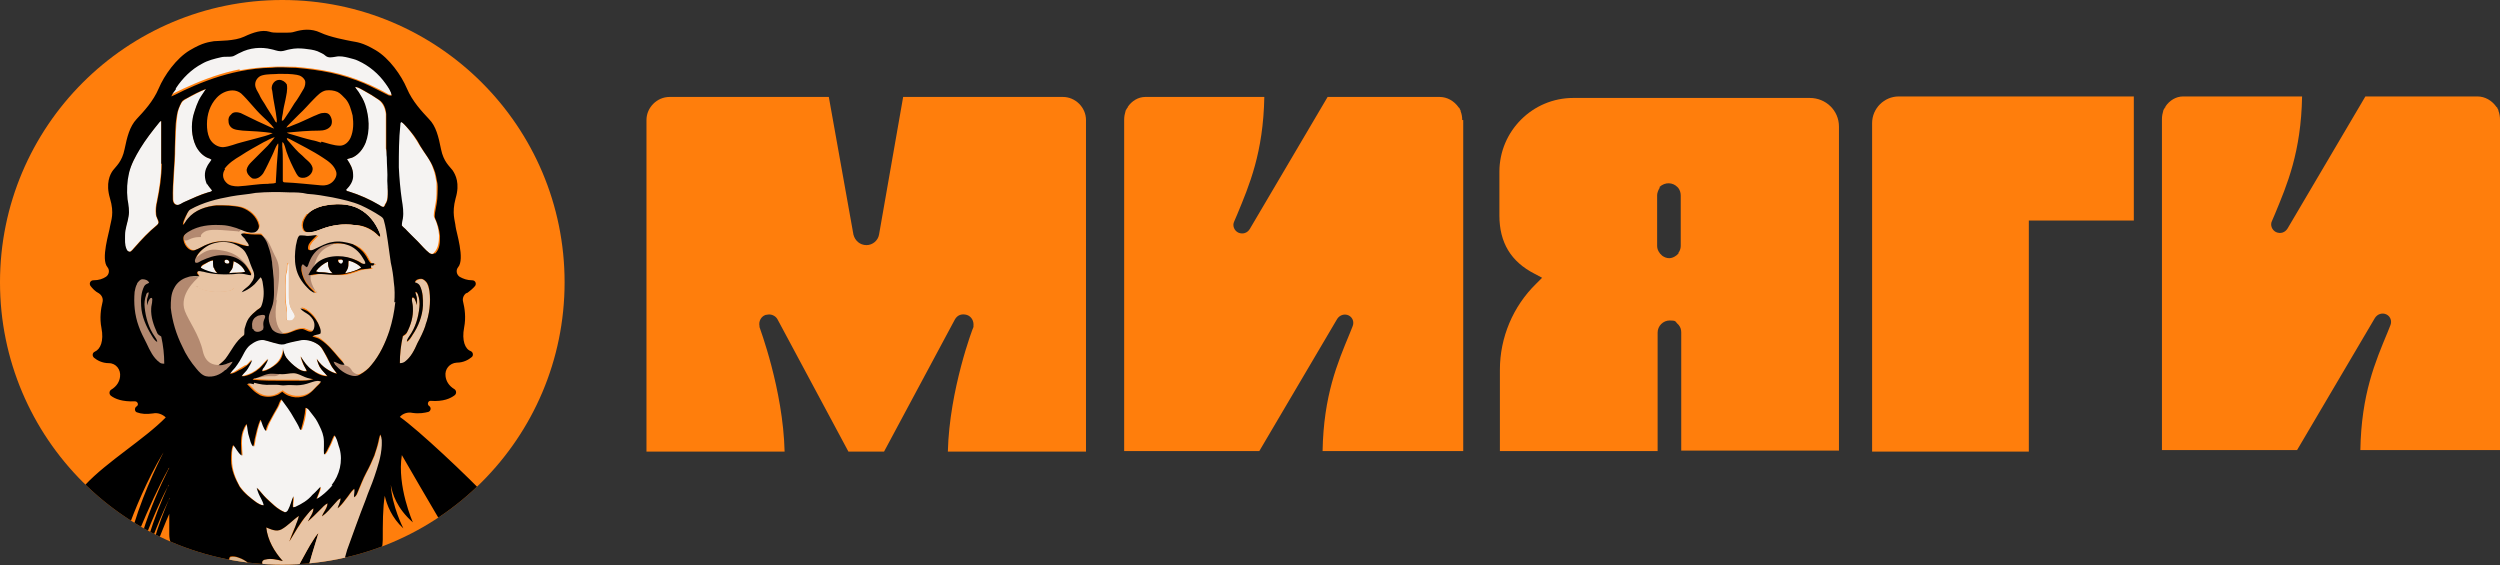 <?xml version="1.0" encoding="UTF-8"?> <svg xmlns="http://www.w3.org/2000/svg" xmlns:xlink="http://www.w3.org/1999/xlink" id="_Слой_1" data-name="Слой 1" version="1.1" viewBox="0 0 497.7 112.5"><rect x="0" y="0" width="497.7" height="112.5" fill="#333333" stroke="none"/><defs><style> .cls-1 { fill: #dbb790; } .cls-1, .cls-2, .cls-3, .cls-4, .cls-5, .cls-6, .cls-7, .cls-8, .cls-9 { stroke-width: 0px; } .cls-2 { fill: #000; } .cls-3 { fill: #f5f3f2; } .cls-4 { fill: none; } .cls-5 { fill-rule: evenodd; } .cls-5, .cls-6 { fill: #b38970; } .cls-7 { fill: #e8c4a4; } .cls-10 { clip-path: url(#clippath); } .cls-8 { fill: #ff7e0c; } .cls-9 { fill: #0b0205; } </style><clipPath id="clippath"><circle class="cls-4" cx="56.2" cy="56.2" r="56.2"></circle></clipPath></defs><path class="cls-8" d="M211.5,19.3h-31.7l-4.8,27.4c-.2,1.2-1.3,2.1-2.5,2.1-1.3,0-2.3-.9-2.6-2.1l-4.9-27.4h-31.7c-2.5,0-4.6,2.1-4.6,4.6v66h27.5c-.3-12.4-5-24.7-5-24.8v-.2c-.2-.9.3-1.9,1.2-2.2.2,0,.4-.1.7-.1.7,0,1.4.4,1.7,1l14.1,26.3h7.1s14.1-26.3,14.1-26.3c.5-.9,1.4-1.2,2.4-.9.9.3,1.4,1.2,1.3,2.2v.2c-.1.1-4.8,12.5-5.1,24.8h27.5V23.9c0-2.5-2.1-4.6-4.6-4.6Z"></path><path class="cls-8" d="M291.1,23.9c0-.6-.1-1.2-.3-1.7h0c0-.2-.1-.4-.2-.5,0-.2-.1-.2-.2-.3-.9-1.3-2.3-2.1-3.8-2.1h-22.3l-15.5,26.3c-.5.8-1.4,1.1-2.3.7-.8-.4-1.2-1.4-.8-2.2l.6-1.4c2.4-5.8,5.2-12.3,5.4-23.4h-23.7c-1.4,0-2.7.8-3.5,2,0,.1,0,.2-.1.2-.1.2-.2.3-.3.5h0c-.2.7-.3,1.2-.3,1.8v66h26.9l15.5-26.3c.5-.8,1.5-1.1,2.3-.7.8.4,1.1,1.3.8,2.1l-.6,1.5c-2.4,5.8-5.2,12.3-5.4,23.4h28V23.9Z"></path><path class="cls-8" d="M366.1,89.7V25.2c0-3.2-2.6-5.7-5.8-5.7h-47.1c-8.1,0-14.7,6.6-14.7,14.7v8.7c0,5.4,2.3,9.2,7,11.6l1.5.8-1.2,1.2c-4.6,4.5-7.2,10.7-7.2,17.1v16.2h31.4v-23.6c0-1.3,1.1-2.4,2.4-2.4s1.1.2,1.5.6l.3.3c.4.5.5,1,.5,1.5v23.5h31.4ZM334.2,50.4l-.4.4c-.5.4-1,.6-1.5.6s-1-.2-1.4-.5l-.4-.4c-.4-.5-.6-1-.6-1.5v-10.1c0-.5.2-1,.5-1.5v-.2c1.1-1,2.6-.9,3.5,0l.2.2c.3.4.5.9.5,1.5v10.1c0,.5-.2,1-.5,1.4Z"></path><path class="cls-8" d="M424.8,19.2h-46.8c-2.9,0-5.3,2.4-5.3,5.3v65.4h31.2v-46h20.9v-24.7Z"></path><path class="cls-8" d="M497.7,23.8c0-.6-.1-1.2-.3-1.7h0c0-.2-.1-.4-.2-.5,0-.2-.1-.2-.2-.3-.9-1.3-2.3-2.1-3.8-2.1h-22.3l-15.5,26.3c-.5.8-1.4,1.1-2.3.7-.8-.4-1.2-1.4-.8-2.2l.6-1.4c2.4-5.8,5.2-12.3,5.4-23.4h-23.7c-1.4,0-2.7.8-3.5,2,0,.1,0,.2-.1.2-.1.2-.2.3-.3.5h0c-.2.7-.3,1.2-.3,1.8v65.9h26.9l15.5-26.3c.5-.8,1.5-1.1,2.3-.7.8.4,1.1,1.3.8,2.1l-.6,1.5c-2.4,5.8-5.2,12.2-5.4,23.4h28V23.8Z"></path><g><circle class="cls-8" cx="56.2" cy="56.2" r="56.2"></circle><g class="cls-10"><g><path class="cls-4" d="M33.8,88c0-.1.2-.3.3-.4,0,.1-.2.3-.3.4h0c0,0-.1.1-.3.5,0,0,0,.1,0,.2,0,0,0,0,0-.1.1-.2.2-.4.4-.5Z"></path><path class="cls-4" d="M25.9,104.1c.3.2.5.4.8.6,2.3-7.6,5.6-13.9,6.7-16-3,4.6-5.7,10.6-7.5,15.4Z"></path><path class="cls-4" d="M82.2,104.1c-3.2-2.8-4.1-5.7-4.4-7.5.2,4.3,2.5,8.7,2.5,8.7-2.3-2.2-3.2-4.8-3.7-6.5-.4,2.4-.5,5.6-.4,8.8,0,1.2-.3,2.2-.9,3.2,4.4-1.9,8.4-4.5,12-7.5-2.5-4.1-5.3-9-7.4-12.6-1,6.2,2.2,13.4,2.2,13.4Z"></path><path class="cls-4" d="M33.9,99.1c0,.1-.1.3-.2.4-1.3,2.7-2.4,5.4-3.3,7.8.1,0,.3.2.4.3.9-2.9,1.9-5.6,2.9-8,0-.1.1-.3.2-.4Z"></path><path class="cls-4" d="M33.6,96.5c0,.1-.1.2-.2.4,0-.1.1-.2.2-.3h0Z"></path><path class="cls-4" d="M33.8,106.1v-3.7c-.9,2-1.7,3.9-2.4,5.6,1.2.7,2.3,1.3,3.6,1.9-.7-1-1.1-2.2-1.2-3.4,0-.1,0-.2,0-.4Z"></path><path class="cls-4" d="M29.2,106.5c.2.1.3.2.5.3,1.1-3.6,2.5-7.1,3.8-9.9-1.7,3.2-3.1,6.7-4.3,9.6Z"></path><path class="cls-4" d="M33.8,93.1c0,.1-.1.2-.2.3-1.9,3.2-4,8-5.7,12.1.2.2.4.3.6.5,1.5-4.9,3.5-9.3,5.1-12.5,0-.1.1-.3.2-.4Z"></path><path class="cls-2" d="M60.9,46.2c1.1.3,2.2-.2,3.2-.6,2-.8,4.3-1.1,6.5-.8,1.5,0,3.1.6,4.3,1.7.3.2.5.6.9.7,0-.3-.1-.7-.2-1-.8-1.9-2.2-3.6-4-4.6-2.2-1.2-4.9-1.1-7.3-.6-1.1.3-2.2.7-3,1.6-.6.7-1,1.5-1,2.3,0,.5.2,1.2.8,1.3Z"></path><path class="cls-2" d="M62.3,107.6c-.9,1.3-1.6,2.8-2.4,4.2-.5.8-.9,2-1.3,2.9.8,0,1.6-.1,2.4-.2.6-2.7,1.7-5.8,2.4-8.4-.4.4-.8,1-1.1,1.5Z"></path><path class="cls-3" d="M47.7,14c2.1-.4,4.2-.6,6.4-.7,1.6-.1,3.1,0,4.7,0,2.4.2,4.8.5,7.1,1,2.3.5,4.5,1.2,6.6,2.1,1.7.7,3.3,1.5,4.9,2.4.2,0,.4.2.6,0-.2-.8-.7-1.5-1.2-2.3-1.3-2-3.3-3.6-5.5-4.6-.6-.3-1.3-.4-1.9-.6-.9-.2-1.7-.4-2.6-.2-.7,0-1.4.3-2-.2-.5-.4-1.1-.6-1.6-.9-.8-.4-1.7-.4-2.6-.5-.9,0-1.9-.1-2.8.1-.6.1-1.2.4-1.9.4-.6,0-1.3-.3-1.9-.4-2.1-.5-4.3-.3-6.2.7-.5.2-.9.6-1.4.7-.8,0-1.6,0-2.4.2-1.3.2-2.7.6-3.8,1.3-2.1,1.2-3.9,2.9-5.2,4.9-.3.5-.7.9-.9,1.4,1.1-.5,2.2-1.1,3.4-1.6,3.3-1.5,6.7-2.7,10.2-3.4Z"></path><path class="cls-8" d="M55.7,16.4c.6,0,1.2.4,1.5.9.2,1.1-.1,2.1-.3,3.2-.1.9-.3,1.7-.5,2.6,0,.5-.2.9-.2,1.4.2,0,.3-.2.5-.3.7-1,1.3-2,2-3.1.7-1,1.3-2,1.9-3,.3-.5.3-1.1.2-1.6-.3-.6-.9-1-1.6-1.1-1.2-.2-2.4-.2-3.5-.2-1.1,0-2.3,0-3.4.3-.8.2-1.5.9-1.4,1.7,0,.7.5,1.3.8,2,.3.7.7,1.3,1.1,1.9.6,1.1,1.3,2,1.9,3.1.2.2.3.5.5.6,0-.2,0-.4,0-.6-.2-1.9-.7-3.8-.9-5.7-.1-.9.6-1.8,1.5-1.8Z"></path><path class="cls-3" d="M77.3,37.1c0-2.5-.2-7.6-.5-7.5,0-2.3,0-4.6,0-6.9-.1-1-.5-2.1-1.4-2.8-1-.7-2-1.3-3.1-1.9-.5-.3-1.1-.6-1.7-.7.2.4.5.7.7,1,.6.8,1,1.6,1.3,2.5.8,2.4,1,5.1.1,7.6-.4,1.2-1.3,2.3-2.5,2.9-.4.2-.8.2-1.2.4.7.9,1.3,1.9,1.2,3.1,0,1.2-.6,2.2-1.4,3,.1.2.3.2.5.3,2.1.6,4.2,1.5,6.1,2.7.3.1.6.4.9.4.1-.1.3-.3.3-.5.7-.8.6-2.3.6-3.5Z"></path><path class="cls-3" d="M42.2,31.8c-.1-.2-.4-.2-.6-.3-1.1-.4-2-1.4-2.5-2.4-1-1.9-1-4.1-.5-6.2.3-1.3.8-2.5,1.5-3.7.3-.5.7-1,1-1.5-1.3.5-2.5,1.2-3.7,1.8-.4.3-1,.5-1.2.9-.5.8-.8,1.7-.9,2.6-.3,2.1-.3,4.3-.4,6.4,0,3.4-.5,6.9-.4,10.3,0,.5.3,1.1.9,1.1.5,0,.9-.4,1.4-.6,1.5-.7,3-1.5,4.7-1.9.3-.1.7-.1.8-.4-.3-.4-.7-.7-.9-1.2-.5-1.1-.6-2.5,0-3.5.2-.5.7-.9.9-1.4Z"></path><path class="cls-8" d="M44.3,29.2c1.3,0,2.6-.6,3.8-1,1-.3,2-.5,3-.8,1-.3,2.2-.4,3.1-1-2-.3-4-.4-6-.5-.6,0-1.1,0-1.7-.3-.6-.3-1.1-.8-1.1-1.5,0-.5.2-1,.5-1.4.5-.6,1.3-.5,1.9-.3,1.6.7,3.1,1.5,4.6,2.2.7.3,1.3.7,2.1.9-.6-1-1.6-1.6-2.4-2.5-1.5-1.4-2.8-3.1-4.2-4.5-.5-.3-1.1-.5-1.7-.6-1.2,0-2.4.6-3.2,1.5-1.3,1.4-1.9,3.3-1.9,5.2,0,.9,0,1.9.5,2.8.5,1,1.5,1.7,2.6,1.7Z"></path><path class="cls-8" d="M67.6,29.2c1,0,1.8-.8,2.1-1.6.7-1.3.7-2.9.4-4.4-.3-1.2-.6-2.4-1.4-3.3-.5-.5-.9-1.1-1.6-1.4-.7-.4-1.5-.4-2.3-.3-1,.2-1.7,1-2.4,1.7-1,1-2,2.1-3,3.1-.7.6-1.3,1.3-2,2-.2.2-.3.4-.5.6.5,0,.9-.3,1.4-.5,1.4-.6,2.8-1.2,4.1-1.8.6-.3,1.1-.6,1.8-.6.5,0,1.1,0,1.4.5.4.6.5,1.4.2,2-.5.8-1.5.9-2.3,1-2.2,0-4.3.2-6.5.4.3.3.7.3,1.1.4,1.3.4,2.6.7,3.9,1.1.6.2,1.2.4,1.8.5,1.2.3,2.4.9,3.7.8Z"></path><path class="cls-3" d="M32,24.1c-.2,0-.3.2-.4.3-1.3,1.7-2.7,3.4-3.8,5.2-.9,1.5-1.7,3.1-2.2,4.8-.5,1.7-.6,3.5-.3,5.3.1,1.1.4,2.2.2,3.4-.1,1.2-.7,2.4-.7,3.7,0,.9-.1,1.9.3,2.8.1.3.5.6.8.5.3-.2.6-.5.8-.8,1.4-1.6,2.8-3.1,4.5-4.5.2-.1.4-.3.3-.6-.1-.5-.4-1-.5-1.5-.1-.9,0-1.8.2-2.6.5-2.5.9-5,.9-7.5,0-1.9,0-3.7,0-5.6,0-.9,0-1.9,0-2.8Z"></path><path class="cls-3" d="M80.1,43.4c0,.5-.3.9-.2,1.4.3.4.7.7,1,1,.7.8,1.4,1.5,2.2,2.2.8.8,1.5,1.7,2.3,2.3.3.2.7.4,1,0,.9-.9,1-2.3,1-3.5-.1-1.3-.4-2.5-1-3.6-.1-.3,0-.7,0-1,.2-1.2.5-2.4.5-3.6,0-.7,0-1.5,0-2.2-.2-1-.3-2-.7-2.9-.5-1.7-1.8-3.1-2.7-4.6-.8-1.4-1.7-2.7-2.8-3.9-.3-.3-.6-.7-1-.9-.2.1-.2.4-.2.6-.3,2.8-.3,5.6-.3,8.4,0,2.2.3,4.3.6,6.5.2,1.2.4,2.5.2,3.7Z"></path><path class="cls-8" d="M47.3,37c2,0,3.9-.4,5.9-.5.5,0,1.1,0,1.6-.2.1-2.4.3-4.9.5-7.3,0-.2,0-.3,0-.5h-.1c-.5.7-.7,1.5-1.1,2.2-.6,1.2-1.1,2.5-1.8,3.6-.4.7-1.3,1.3-2.2,1-.6-.4-1.1-1-1.1-1.7.1-.6.5-1.1.9-1.5,1.1-1.1,2.2-2.2,3.3-3.3.5-.5,1-1,1.4-1.7-.8.3-1.4.7-2.2,1-1.6.8-3.1,1.7-4.6,2.7-1.2.7-2.4,1.5-3.2,2.6-.6.8-.4,1.9.2,2.6.6.7,1.5.9,2.4.8Z"></path><path class="cls-8" d="M56.4,32.3c0,1.3,0,2.5,0,3.8,0,.2.1.3.3.3,2.4,0,4.8.4,7.3.6.8,0,1.6-.1,2.2-.6.6-.5,1.1-1.4.8-2.2-.4-1.3-1.6-2-2.6-2.7-2.1-1.4-4.4-2.5-6.6-3.7-.2-.1-.4-.2-.6-.2,0,.3.3.6.5.8.8.9,1.6,2,2.6,2.7.7.7,1.7,1.3,2,2.3.3,1.1-.8,2.3-2,2.1-.3,0-.7-.2-.9-.4-.4-.5-.7-1-.9-1.6-.7-1.4-1.3-2.8-1.7-4.3-.1-.3-.2-.7-.5-.8,0,.3,0,.6,0,1,0,1,0,2,.1,3Z"></path><path class="cls-3" d="M44.7,51.9c-.1.5.5.8.9.5.3-.5-.6-1-.9-.5Z"></path><path class="cls-3" d="M67.4,51.8c-.1.4.2.8.7.8.3,0,.5-.4.3-.7-.2-.3-.6-.2-.9-.1Z"></path><path class="cls-3" d="M42.4,51.9c-.7,0-1.2.5-1.8.8-.3.2-.7.4-.6.7,1,.6,2.1.9,3.3,1.1-.3-.4-.6-.7-.7-1.1-.2-.5-.1-1-.1-1.5Z"></path><path class="cls-3" d="M71.1,52.6c-.5-.3-1.1-.6-1.7-.7,0,.4,0,.9-.1,1.3-.1.4-.4.8-.6,1.2,1.1-.2,2.2-.5,3.2-1.1-.2-.3-.5-.5-.8-.7Z"></path><path class="cls-3" d="M46.5,52c0,.4,0,.8-.2,1.3-.2.4-.5.8-.7,1.1,1.1-.2,2.2,0,3.2-.3-.4-1-1.3-1.7-2.3-2.1Z"></path><path class="cls-3" d="M65.3,52.1c-1,.4-1.8,1.1-2.4,1.9.4.2.8.2,1.2.2.7,0,1.4.2,2.1.2-.3-.3-.6-.6-.7-1-.2-.4-.2-.9-.2-1.3Z"></path><path class="cls-3" d="M58.1,61.6c-.5-.9-.5-1.9-.5-2.9,0-1.8,0-3.7,0-5.5,0-.3,0-.6-.1-.8,0,0-.1,0-.2.1-.2.5,0,1.1-.2,1.6-.2.6-.2,1.2-.2,1.9-.1,1.2,0,2.5,0,3.7,0,.8.2,1.5.2,2.3,0,.6-.1,1.2,0,1.8.4.3.9.2,1.4,0,.3,0,.6-.4.5-.7-.1-.5-.5-.9-.7-1.4Z"></path><path class="cls-3" d="M67,87c0-.1,0-.3-.3-.3-.4.7-.6,1.5-1,2.2-.3.5-.5,1.2-1,1.6-.1-1.2.1-2.4-.1-3.5-.2-1.1-.7-2.1-1.2-3-.4-.7-.9-1.4-1.5-2.1-.3-.3-.5-.6-.9-.7,0,1.5-.4,3-.9,4.4-.2,0-.2-.2-.3-.4-.3-.7-.7-1.3-1.1-2-.8-1.3-1.6-2.5-2.5-3.7-.4.5-.5,1.1-.8,1.6-.5.8-.9,1.6-1.4,2.5-.4.7-.7,1.4-.9,2.2-.5-.6-.8-1.4-1-2.2,0,0-.1,0-.1,0-.6,1.2-.8,2.5-1.1,3.8-.1.5-.1,1-.3,1.5-.5-.5-.6-1.2-.8-1.9-.3-.8-.3-1.8-.5-2.6-.4.4-.6,1-.8,1.5-.5,1.5-.3,3.2-.2,4.8-.7-.5-1-1.5-1.7-2.1-.5.9-.4,2-.4,3,0,1.9.7,3.7,1.6,5.3.9,1.2,2,2.2,3.3,3.1.5.3.9.6,1.5.6,0-.5-.3-.9-.5-1.3-.3-.7-.6-1.4-.9-2.2.7.7,1.2,1.5,1.9,2.1,1.1,1,2.1,2.1,3.5,2.7.3.2.7,0,.8-.3.5-.9.7-1.9,1.1-2.8,0,.5,0,1-.1,1.5,0,.2,0,.4,0,.7.2.1.4,0,.5,0,1.2-.6,2.5-1.3,3.4-2.4.6-.5,1-1.1,1.6-1.6-.1.9-.6,1.6-.8,2.4.4,0,.7-.4,1-.6.8-.6,1.5-1.3,2.2-2.1,1.6-2,2.2-4.8,1.6-7.3-.2-.8-.4-1.6-.8-2.3Z"></path><path class="cls-9" d="M68.1,57.9c-1,0-2-.3-3-.4.3.2.6.3.9.4,1.9.5,3.9.3,5.8-.4.4-.2.9-.3,1.3-.6-.5,0-1,.2-1.4.3-1.1.4-2.3.6-3.5.6Z"></path><path class="cls-9" d="M46.7,57.1c-.4.3-.9.5-1.4.6-1.4.3-2.9.2-4.3-.2-.7-.2-1.4-.5-2.2-.6,2,1.1,4.5,1.4,6.7.9.5,0,.9-.4,1.1-.7Z"></path><path class="cls-7" d="M78,52.1c-.2-1.4-.4-2.8-.6-4.3-.2-1.4-.4-2.9-.8-4.2,0-.3-.4-.6-.7-.8-1.2-.8-2.5-1.5-3.8-2.1-1.8-.8-3.7-1.2-5.7-1.6-1.7-.3-3.3-.6-5-.7-1.2-.2-2.4-.2-3.6-.3-2.2,0-4.5,0-6.7.1-1.6.2-3.3.4-4.9.7-2.8.4-5.6,1.2-8.1,2.6-.6.3-.8,1-1,1.5-.2.5-.5,1.1-.5,1.6.5-.3.7-.9,1-1.3,1.4-1.7,3.6-2.4,5.7-2.6,1.7,0,3.3,0,4.9.4,1.6.5,3.1,1.8,3.5,3.5.2.7-.4,1.5-1.1,1.5-.8,0-1.5-.2-2.3-.5-1.4-.6-2.9-.9-4.4-1-2.1-.1-4.3.2-6.1,1.3-.5.3-1.1.6-1.1,1.3,0,.8.4,1.6,1,2.1.3.3.8.5,1.3.3.9-.3,1.7-.9,2.6-1.2,1.8-.7,3.7-.7,5.6-.2.8.3,1.7.6,2.5.6,0-.5-.4-.8-.6-1.2-.3-.4-.8-.7-.9-1.2.5-.2,1,0,1.4,0,.8.2,1.6,0,2.4.1.3,0,.5.2.6.4.4.6.7,1.2,1,1.9.8,2.1.9,4.4,1.1,6.6,0,1.7.2,3.4-.2,5-.2,1-.8,1.8-.8,2.8,0,.8.2,1.6.7,2.2.8,1,2.3,1.1,3.5.6.8-.4,1.6-.7,2.5-.7.6,0,1.2.6,1.9.5.4-.2.6-.8.5-1.3,0-.8-.5-1.5-1.1-2-.6-.5-1.3-.7-1.7-1.3.5,0,1.1.3,1.5.6.8.6,1.6,1.3,2,2.3.3.6.7,1.3.5,2.1-.5.2-1.2.2-1.6.6.6.2,1.2.3,1.7.7,1.4,1,2.5,2.3,3.6,3.6.4.4.8.8,1.1,1.3-.8.1-1.4-.5-2.2-.6,0,.2.1.4.3.6.9,1.1,2,1.9,3.4,2.2.5,0,1,0,1.5-.2.9-.5,1.6-1.1,2.3-1.9,1.6-2,2.7-4.4,3.6-6.8.6-1.9,1.1-3.9,1.2-5.8,0-1.3,0-2.7-.1-4-.1-1.3-.3-2.6-.6-3.9ZM61.2,42.6c.8-.8,1.9-1.3,3-1.6,2.4-.5,5.1-.6,7.3.6,1.9,1,3.2,2.7,4,4.6.1.3.3.6.2,1-.4-.1-.6-.4-.9-.7-1.2-1-2.7-1.6-4.3-1.7-2.2-.3-4.4,0-6.5.8-1,.4-2.1.8-3.2.6-.6-.1-.7-.8-.8-1.3,0-.9.5-1.7,1-2.3ZM58.4,63.7c-.4.1-1,.2-1.4,0,0-.6.2-1.2,0-1.8,0-.8-.3-1.5-.2-2.3,0-1.2,0-2.5,0-3.7,0-.6,0-1.3.2-1.9.1-.5,0-1.1.2-1.6,0,0,.1,0,.2-.1.1.3.1.6.1.8,0,1.8,0,3.7,0,5.5,0,1,0,2,.5,2.9.2.5.6.9.7,1.4,0,.3-.2.6-.5.7ZM71.7,57.5c-1.8.7-3.9.9-5.8.4-.3,0-.6-.2-.9-.4,1,.1,2,.4,3,.4,1.2,0,2.4-.2,3.5-.6.5-.2.9-.3,1.4-.3-.4.3-.8.4-1.3.6ZM74.2,53.3s0,.1,0,.2c-.8.2-1.7.1-2.5.4-1.4.5-2.7,1-4.2.9-1.6,0-3.3-.5-4.9,0-.3,0-.6.2-.8,0,.5-1,1.1-2,2-2.6,1.2-.8,2.5-1.1,3.9-1.1,1.3,0,2.6.3,3.8.9.5.3,1,.8,1.6.6,0-.5-.3-.8-.5-1.2-.7-1.2-1.8-2.3-3.2-2.6-1.6-.5-3.4-.3-4.8.4-1.2.6-2.1,1.7-2.6,3-.1.4-.2.8-.5,1.1-.3-.1-.6-.4-.8-.6-.4.3-.3.9-.3,1.3.1,1,.6,2,1.3,2.9.4.5,1,.9,1.4,1.5-.6-.1-1.1-.6-1.5-1-1.2-1.1-2-2.6-2.3-4.1-.4-1.4-.3-2.9,0-4.3.1-.7.2-1.4.7-2,.4,0,.8,0,1.1,0,.8.1,1.6-.2,2.4-.1-.6.6-1.2,1.1-1.6,1.8-.2.3-.3.8-.1,1.1.5.2.9,0,1.4-.2,1.1-.5,2.1-1.1,3.3-1.3,1.4-.2,2.8,0,4.1.4,1,.4,1.9,1.1,2.5,2.1.4.6.6,1.3,1.1,1.7.5.2,1.1,0,1.5-.1.2,0,.5,0,.7.1-.9.3-1.9.1-2.8.6,0,0,0,.1,0,.2.3,0,.7,0,1,.2Z"></path><path class="cls-7" d="M43.6,72.6c.5-.4,1-.8,1.4-1.3,1.3-1.5,2.1-3.5,3.7-4.7,0-.4,0-.9.1-1.3.2-.7.4-1.4.8-2,.4-.7,1.1-1.2,1.7-1.7.3-.2.6-.4.8-.7.6-1.3.7-2.7.4-4-.1-.6-.2-1.3-.5-1.8-.6.6-1,1.3-1.7,1.8-.7.5-1.4.9-2.1,1.2.4-.5,1-.9,1.5-1.4.5-.5,1-1.2,1-2,0-.6-.3-1.1-.5-1.6-.4-.9-.6-1.9-1.1-2.7-.5-.7-1.2-1.3-1.9-1.7-1.7-.8-3.8-.7-5.5,0-1.2.6-2.3,1.6-2.8,3,0,.2,0,.4.2.5.4,0,.8-.3,1.1-.4,1.3-.6,2.6-1.1,4.1-1.1,1.5,0,3,.4,4.1,1.4.6.5,1,1.2,1.4,1.8.1.2.3.5.3.8-.6,0-1.3-.3-1.9-.3-.7,0-1.3,0-2,.1-1.9.2-3.8,0-5.6-.5-.4,0-.9-.3-1.2,0-.2.4.2.6.4.9-.8,0-1.6,0-2.4.2-1.1.3-2.1,1.1-2.6,2.1-.7,1.2-.8,2.7-.7,4,.2,2.7,1,5.3,2.3,7.7.7,1.6,1.7,3,2.8,4.4.5.6,1.1,1.3,1.9,1.5,1.4.3,2.9-.4,3.9-1.3.5-.5,1.1-1,1.4-1.7-.9.3-1.8.8-2.8.7ZM38.8,57c.8,0,1.5.4,2.2.6,1.4.4,2.8.4,4.3.2.5,0,1-.3,1.4-.6-.3.4-.7.7-1.1.7-2.3.5-4.7.2-6.7-.9Z"></path><path class="cls-7" d="M85,56.4c-.3-.4-.7-.9-1.2-.8-.4,0-1,.2-1.2.7.4.2.8.3,1,.7.6,1.2.7,2.6.6,3.9-.1,2.1-1,4.1-2.1,5.9-.3.5-.6,1-1.1,1.3,0-.4.3-.8.5-1.1,1.2-1.7,1.8-3.8,2-5.8.1-.8,0-1.7-.3-2.5,0-.2-.2-.5-.5-.5,0,.5.2.9.3,1.3.1.4,0,.9,0,1.3-.1-.4-.2-.8-.4-1.1-.1-.2-.2-.4-.5-.4-.2.2-.1.4-.1.6,0,.5.2,1,.2,1.5.1,1.7-.5,3.4-1.2,4.9-.1.3-.5.5-.8.7-.4,1.8-.6,3.6-.6,5.4.3,0,.7,0,1-.3,1.2-.9,1.9-2.4,2.5-3.7.6-1.2,1.2-2.3,1.6-3.5.8-2.2,1-4.5.8-6.8-.1-.5-.2-1.1-.5-1.6Z"></path><path class="cls-3" d="M49,72.7c.4-.3.7-.8,1.1-1.1-.2.6-.5,1.1-.8,1.6-.4.6-.9,1.1-1.3,1.6.2,0,.3,0,.5,0,1.2-.3,2.2-.8,3.1-1.6.6-.5,1.1-1.2,1.7-1.8-.2.6-.5,1.1-.8,1.6-.2.3-.4.5-.4.8,0,0,.2,0,.2,0,1-.2,1.9-.7,2.6-1.4.9-.8,1.5-2.1,1.4-3.3,0,.7.2,1.4.6,2,.6.8,1.3,1.6,2.2,2.1.6.4,1.2.8,1.9.6-.1-.5-.5-.9-.7-1.4-.2-.5-.4-1-.5-1.5.6,1,1.3,2.1,2.3,2.7.9.6,1.9,1.1,3,1.2-.4-.7-1.1-1.1-1.5-1.8-.2-.5-.4-1-.6-1.6.6.8,1.2,1.5,2,2,.6.4,1.3.8,2,.9-.4-.6-.9-1.1-1.2-1.7-.4-.8-.9-1.7-1.3-2.5-.3-.5-.6-1-1-1.4-1-.8-2.3-1.2-3.5-1.1-1,.2-2.1.5-3.1.7-.6.2-1.3,0-1.9,0-.9-.2-1.7-.5-2.6-.7-1-.2-2,.4-2.7,1-1,.8-1.4,2.2-2.1,3.2-.3.4-.6.8-.9,1.3-.4.4-.8.7-1,1.2.6,0,1.1-.4,1.6-.7.5-.3,1-.6,1.5-.9Z"></path><path class="cls-7" d="M59.5,75.7c1,0,2,0,3-.3-.6,0-1.1-.2-1.6-.4-.8-.3-1.6-.7-2.4-.8-.7,0-1.4.2-2.2.2-.6,0-1.3,0-1.9-.1-1.2,0-2.3.7-3.4.9-.2,0-.4,0-.5.2,1.9.2,3.9.2,5.9.2,1.1,0,2.2,0,3.2,0Z"></path><path class="cls-7" d="M49.3,76.2c.4.4.8.8,1.2,1.2.4.4.9.8,1.4,1,1,.5,2.2.5,3.2,0,.4-.2.8-.5,1.2-.7,1.4,1.3,3.7,1.5,5.4.4.6-.4,1-.9,1.5-1.4.3-.3.6-.6.9-1,0,0-.1,0-.2-.1-.7-.1-1.4.2-2,.3-.9.2-1.7.5-2.6.5-.8,0-1.5,0-2.3,0-.6,0-1.2-.1-1.8-.1-.4,0-.7,0-1.1,0-1.1.2-2.2,0-3.3-.4-.4-.1-.9-.3-1.3,0Z"></path><path class="cls-7" d="M72.9,99.6c.5-1.5,1.2-3,1.7-4.5.7-2,1.4-4.1,1.5-6.3,0-.7,0-1.5-.3-2.2-.2.5-.3,1-.4,1.5-.2.9-.6,1.8-.8,2.6-.6,1.4-.9,2.1-1.6,3.4-.7,1.3-1.2,2.7-1.8,4.1-.1.3-.4.6-.6.8,0-.6.3-1.1,0-1.7-.7.6-1.1,1.4-1.7,2.1-.5.6-1,1.3-1.6,1.8.1-.7.5-1.3.6-2-.6.2-.9.7-1.3,1.1-.8.8-1.5,1.8-2.5,2.5.3-.9,1-1.7,1.1-2.6-.6.3-1,.9-1.5,1.3-.8.8-1.5,1.6-2.4,2.3.4-.8,1-1.6,1.1-2.6-.6.3-.9.8-1.3,1.3-1.3,1.7-2.4,3.5-3.5,5.3.3-1,.7-2,1.2-3,.3-.7.6-1.4.7-2.1-1.2.8-2.2,2-3.5,2.7-1,.5-2.1,0-3-.4.3,2.5,1.6,4.8,3.3,6.7-1.1-.2-2.3-.6-3.5-.3-.3,0-.7.3-.6.7.2.8.7,1.9,1,2.6,1,0,2,0,3,0s1.6,0,2.4,0c.4-.9.8-2.1,1.3-2.9.8-1.4,1.5-2.8,2.4-4.2.3-.5.7-1.1,1.1-1.5-.8,2.6-1.8,5.7-2.4,8.4,2.4-.2,4.8-.7,7.2-1.3.3-1.1.7-2.6,1-3.7,1.2-3.4,2.4-6.7,3.7-10Z"></path><path class="cls-1" d="M51.3,114c-.9-1.3-2.2-2.4-3.7-2.9-.5-.2-1.1-.3-1.6-.2-.3.1-.3.5-.3.8.2.6.5,1.1.7,1.6,0,.1,0,.2-.1.3,0,0,0,0,0,0h-.2c1.7.4,3.4.7,5.1.9,0-.2.1-.5,0-.6Z"></path><g><path class="cls-7" d="M41,57.6c-.7-.2-1.4-.5-2.2-.6,2,1.1,4.5,1.4,6.7.9.5,0,.9-.4,1.1-.7-.4.3-.9.5-1.4.6-1.4.3-2.9.2-4.3-.2Z"></path><path class="cls-7" d="M49.2,46.6s0,0-.1,0c0,0,0,0,.1,0Z"></path><path class="cls-7" d="M48.9,46.6s0,0,0,0c0,0,0,0,0,0Z"></path><path class="cls-7" d="M48.4,46.5s0,0,0,0c0,0,0,0,0,0Z"></path><path class="cls-7" d="M48.2,46.5s0,0,0,0c0,0,0,0,0,0Z"></path><path class="cls-7" d="M48.7,46.5s0,0,0,0c0,0,0,0,0,0Z"></path><path class="cls-7" d="M48.5,46.5s0,0,0,0c0,0,0,0,0,0Z"></path><path class="cls-7" d="M49.4,46.7c0,0-.1,0-.2,0,0,0,.1,0,.2,0Z"></path><path class="cls-7" d="M68.1,57.9c-1,0-2-.3-3-.4.3.2.6.3.9.4,1.9.5,3.9.3,5.8-.4.4-.2.9-.3,1.3-.6-.5,0-1,.2-1.4.3-1.1.4-2.3.6-3.5.6Z"></path><path class="cls-7" d="M48.9,46.6s0,0-.1,0c0,0,0,0,.1,0Z"></path><path class="cls-7" d="M49.1,46.6s0,0-.1,0c0,0,0,0,.1,0Z"></path><path class="cls-7" d="M49.3,46.6s0,0,0,0c0,0,0,0,0,0Z"></path><path class="cls-7" d="M48.4,46.5s0,0,.1,0c0,0,0,0-.1,0Z"></path><path class="cls-7" d="M48.1,46.6s0,0,0,0c0,0,0,0,0,0,0,0,0,0,0,0Z"></path><path class="cls-7" d="M48.3,46.5s0,0-.1,0c0,0,0,0,.1,0Z"></path><path class="cls-7" d="M48.7,46.5s0,0-.1,0c0,0,0,0,.1,0Z"></path><path class="cls-7" d="M78.6,56.1c-.1-1.3-.3-2.6-.6-3.9-.2-1.4-.4-2.8-.6-4.3-.2-1.4-.4-2.9-.8-4.2,0-.3-.4-.6-.7-.8-1.2-.8-2.5-1.5-3.8-2.1-1.8-.8-3.7-1.2-5.7-1.6-1.7-.3-3.3-.6-5-.7-1.2-.2-2.4-.2-3.6-.3-2.2,0-4.5,0-6.7.1-1.6.2-3.3.4-4.9.7-2.8.4-5.6,1.2-8.1,2.6-.6.3-.8,1-1,1.5-.2.5-.5,1.1-.5,1.6.5-.3.7-.9,1-1.3,1.4-1.7,3.6-2.4,5.7-2.6,1.7,0,3.3,0,4.9.4,1.6.5,3.1,1.8,3.5,3.5.2.7-.4,1.5-1.1,1.5-.8,0-1.5-.2-2.3-.5-1.4-.6-2.9-.9-4.4-1-2.1-.1-4.3.2-6.1,1.3-.5.3-1.1.6-1.1,1.3,0,.8.4,1.6,1,2.1.3.3.8.5,1.3.3.9-.3,1.7-.9,2.6-1.2,1.8-.7,3.7-.7,5.6-.2.5.2,1.1.4,1.6.5.6.2,1,.6,1.2,1.1l1.4,4.5c.1.4,0,.8-.1,1.1-.3.5-.3.9-.8,1.3-.7.5-1.4.9-2.1,1.2.4-.5,1-.9,1.5-1.4.5-.5,1-1.2,1-2,0-.6-.3-1.1-.5-1.6-.4-.9-.6-1.9-1.1-2.7-.5-.7-1.2-1.3-1.9-1.7-1.7-.8-3.8-.7-5.5,0-1.2.6-2.3,1.6-2.8,3,0,.2,0,.4.2.5.4,0,.8-.3,1.1-.4,1.3-.6,2.6-1.1,4.1-1.1,1.5,0,3,.4,4.1,1.4.6.5,1,1.2,1.4,1.8.1.2.3.5.3.8-.6,0-1.3-.3-1.9-.3-.7,0-1.3,0-2,.1-1.9.2-3.8,0-5.6-.5-.4,0-.9-.3-1.2,0-.2.4.2.6.4.9-.8,0-1.6,0-2.4.2-1.1.3-2.1,1.1-2.6,2.1-.7,1.2-.8,2.7-.7,4,.2,2.7,1,5.3,2.3,7.7.7,1.6,1.7,3,2.8,4.4.5.6,1.1,1.3,1.9,1.5,1.4.3,2.9-.4,3.9-1.3.5-.5,1.1-1,1.4-1.7-.9.3-1.8.8-2.8.7.5-.4,1-.8,1.4-1.3,1.3-1.5,2.1-3.5,3.7-4.7,0-.4,0-.9.1-1.3.2-.7.4-1.4.8-2,.4-.7,1.1-1.2,1.7-1.7.3-.2.6-.4.8-.7.6-1.3.7-2.7.4-4,0-.5-.2-1.1-.4-1.6,0-.1-.1-.3.5-.5.2,0,.3-.3.3-.5l-1-4.4c-.1-.8-.3-1-.6-1.3l-.4-.4c-.2-.1-.3-.3-.5-.4l-.3-.2c-.2-.1-.4-.2-.5-.3-.8-.3-1.2-.4-1.4-.7,0,0,0-.2,0-.2,0,0,0,0,0,0,0,0,0,0,0,0,0,0,0,0,0,0,0,0,0,0,.1,0,0,0,0,0,0,0,0,0,0,0,.1,0,0,0,0,0,0,0,0,0,0,0,.1,0,0,0,0,0,0,0,0,0,0,0,.1,0,0,0,0,0,0,0,0,0,0,0,.1,0,0,0,0,0,.1,0,0,0,0,0,0,0,0,0,.1,0,.2,0,.8.2,1.6,0,2.4.1.3,0,.5.2.6.4.4.6.7,1.2,1,1.9.8,2.1.9,4.4,1.1,6.6,0,1.7.2,3.4-.2,5-.2,1-.8,1.8-.8,2.8,0,.8.2,1.6.7,2.2.8,1,2.3,1.1,3.5.6.8-.4,1.6-.7,2.5-.7.6,0,1.2.6,1.9.5.4-.2.6-.8.5-1.3,0-.8-.5-1.5-1.1-2-.6-.5-1.3-.7-1.7-1.3.5,0,1.1.3,1.5.6.8.6,1.6,1.3,2,2.3.3.6.7,1.3.5,2.1-.5.2-1.2.2-1.6.6.6.2,1.2.3,1.7.7,1.4,1,2.5,2.3,3.6,3.6.4.4.8.8,1.1,1.3-.8.1-1.4-.5-2.2-.6,0,.2.1.4.3.6.9,1.1,2,1.9,3.4,2.2.5,0,1,0,1.5-.2.9-.5,1.6-1.1,2.3-1.9,1.6-2,2.7-4.4,3.6-6.8.6-1.9,1.1-3.9,1.2-5.8,0-1.3,0-2.7-.1-4ZM61.2,42.6c.8-.8,1.9-1.3,3-1.6,2.4-.5,5.1-.6,7.3.6,1.9,1,3.2,2.7,4,4.6.1.3.3.6.2,1-.4-.1-.6-.4-.9-.7-1.2-1-2.7-1.6-4.3-1.7-2.2-.3-4.4,0-6.5.8-1,.4-2.1.8-3.2.6-.6-.1-.7-.8-.8-1.3,0-.9.5-1.7,1-2.3ZM58.4,63.7c-.4.1-1,.2-1.4,0,0-.6.2-1.2,0-1.8,0-.8-.3-1.5-.2-2.3,0-1.2,0-2.5,0-3.7,0-.6,0-1.3.2-1.9.1-.5,0-1.1.2-1.6,0,0,.1,0,.2-.1.1.3.1.6.1.8,0,1.8,0,3.7,0,5.5,0,1,0,2,.5,2.9.2.5.6.9.7,1.4,0,.3-.2.6-.5.7ZM74.2,53.3s0,.1,0,.2c-.8.2-1.7.1-2.5.4-1.4.5-2.7,1-4.2.9-1.6,0-3.3-.5-4.9,0-.3,0-.6.2-.8,0,.5-1,1.1-2,2-2.6,1.2-.8,2.5-1.1,3.9-1.1,1.3,0,2.6.3,3.8.9.5.3,1,.8,1.6.6,0-.5-.3-.8-.5-1.2-.7-1.2-1.8-2.3-3.2-2.6-1.6-.5-3.4-.3-4.8.4-1.2.6-2.1,1.7-2.6,3-.1.4-.2.8-.5,1.1-.3-.1-.6-.4-.8-.6-.4.3-.3.9-.3,1.3.1,1,.6,2,1.3,2.9.4.5,1,.9,1.4,1.5-.6-.1-1.1-.6-1.5-1-1.2-1.1-2-2.6-2.3-4.1-.4-1.4-.3-2.9,0-4.3.1-.7.2-1.4.7-2,.4,0,.8,0,1.1,0,.8.1,1.6-.2,2.4-.1-.6.6-1.2,1.1-1.6,1.8-.2.3-.3.8-.1,1.1.5.2.9,0,1.4-.2,1.1-.5,2.1-1.1,3.3-1.3,1.4-.2,2.8,0,4.1.4,1,.4,1.9,1.1,2.5,2.1.4.6.6,1.3,1.1,1.7.5.2.5,0,.7.2-1.2.3-.4-.1-1.3.3,0,0-.2.1,0,.2.3,0,.7,0,1,.2ZM45.5,57.9c-2.3.5-4.7.2-6.7-.9.8,0,1.5.4,2.2.6,1.4.4,2.8.4,4.3.2.5,0,1-.3,1.4-.6-.3.4-.7.7-1.1.7Z"></path></g><path class="cls-7" d="M68.1,57.7c-1,0-2,0-3-.2.3.2.6.3.9.4,1.9.5,3.9.3,5.8-.4.4-.2.9-.3,1.3-.6-.5,0-1,0-1.4.1-1.1.4-2.3.6-3.5.6Z"></path><path class="cls-7" d="M46.7,57.1c-.4.3-.9.2-1.4.3-1.4.3-2.9.2-4.3-.2-.7-.2-1.4-.1-2.2-.2,2,1.1,4.5,1.4,6.7.9.5,0,.9-.4,1.1-.7Z"></path><path class="cls-5" d="M50.4,65.5c.2.6.7.3.7.3.1-.1.2-.3.2-.4.2-.4-.1-.7.1-1.6s.1-.3.2-.4c.3-.4.7-.7.7-.7s-.2,0-.7.1c-.3,0-.6.3-.8.4-.5.4-.7,1.1-.6,1.8s0,.3.1.5Z"></path><g><path class="cls-6" d="M55.7,74.4c0,.2-.7.5-1,.5-.5,0-1,0-1.4,0-1.1,0-2.1.5-3.2.5.4-.1.6-.6.9-.8.7-.3,1.3-.6,2-.6s0,0,0,0c.2,0,.4,0,.6,0,.4,0,.7,0,1.1,0s.1,0,.2,0c0,0,0,0,.2,0s.2,0,.2.1l.3.3Z"></path><path class="cls-5" d="M55,59.6c1.3-7.5.1-7.6-.7-9.6-.5-1.1-1.1-2.8-2.3-3.1.3.5-.5.7-.1,1.2.8,1.1,1.7,1.2,2.3,4.3.6,3.1,0,5.1-.8,8.7-.7,3.6.8,5.1,2.1,5.8.8.4,1.6.3,2.3,0h0c0,0-3.9,0-2.7-7.1Z"></path><path class="cls-5" d="M47.9,45.2c-.9-1.1-2,0-4-.5-2-.4-6.7.7-7.3,2.4-.3.9.5.9,1,.6.6-.3,1.3-.5,2-.5s.3,0,.4-.3,0,0,0-.1c.8-1.1,1.9-1.2,5.4-.9s1.6.1,2,.2.7-.5.4-.9,0,0,0,0Z"></path><path class="cls-5" d="M39.2,51.1c-.2.1-.3.3-.5.4-.5.6-2.2,3.8,1.1,1,1.1-.7,2.3-1,3.7-1.1s2.1,0,3,.5,1,.5,1.4.9c1,.9,1.8,1.8,2,2.1-.8-3.3-3.5-4.7-5.5-5-2.3-.4-3.1-.3-5.1,1.2Z"></path><path class="cls-6" d="M71.7,74.7c-1.2-.3-1.6-.7-1.8-1.2-.3-.4-.6-.6-1-.7-.8-.2-1.2-.3-1.9-.8-.3-.2-.8-.2-1.1-.3.3.3.5.8.8,1.2.5.6,1.1,1,1.6,1.5.7.6,1.6.8,2.5.8s.3-.1.3,0l.6-.3Z"></path><path class="cls-5" d="M36.3,71.3c.2,1,.5,2.9,2,4.4l.7.5c1.8,1.1,4.4,0,5.4-1,1-1,1.5-1.2,1.9-3.2-3.4,1.4-5.3.5-5.9-2-.7-3.3-2.9-6.2-3.6-8.1-1.2-3.3,2.2-6.2,2.7-6.7-.9,0-5.2-1.6-6.6,5.6-.3,1.5,0,4.2,1,5.9,1,1.7,2.1,3.5,2.3,4.7Z"></path><path class="cls-5" d="M63,58.2s-1.5-2-1.1-3.5c.9-1.7.7-4.3,3.5-5.6s0-.5-.2-.4c-1.5.4-2.8,1.2-3.5,1.4s-2,1.2-1.8,2c.2.8,0,2.8,1.4,4.5,1.2,1.3,1.4,1.2,1.9,1.6Z"></path></g><path class="cls-2" d="M92.9,58.4c.7-.5,1.3-1,1.7-1.5.3-.5,0-1.1-.6-1.1-1,0-1.8-.3-2.5-.7-.6-.4-.8-1.3-.3-1.9,1.4-1.6-.4-7.1-.5-8.1-.1-1.2-.8-2.6,0-5.6.9-3,0-4.7-.6-5.6-.6-.8-1.8-1.7-2.3-4.2-.5-2.5-1-4.6-2.4-6-1.4-1.5-3.3-3.5-4.4-6.1-1.1-2.6-3.5-6-6.2-7.6-2.7-1.6-3.8-1.6-4.8-1.8-1-.2-4.3-.8-6.2-1.7-1.9-.9-3.7-.6-5.1-.2-.6.2-1.1.2-1.5.2-.7,0-1.4,0-2.1,0-.4,0-.9,0-1.5-.2-1.4-.4-3.1.1-5,1-1.9.9-5,.8-6,.9-1,.2-2.1.2-4.8,1.8-2.7,1.6-5.1,5-6.2,7.6-1.1,2.6-3,4.6-4.4,6.1-1.4,1.5-1.9,3.6-2.4,6-.5,2.5-1.7,3.4-2.3,4.2-.6.8-1.5,2.6-.6,5.6.9,3,.2,4.4,0,5.6-.1,1-1.9,6.5-.5,8.1.5.6.3,1.5-.3,1.9-.6.4-1.4.7-2.5.7-.6,0-.9.6-.6,1.1.4.5.9,1.1,1.7,1.5.6.4.9,1.1.7,1.8-.3,1.2-.6,3.1-.2,5.1.5,2.6-.2,4.2-1.3,4.7-.5.2-.6.8-.2,1.2.6.5,1.6,1.1,3,1.1,1.4,0,2.4,1.3,2.2,2.7-.1.9-.6,1.9-1.8,2.6-.4.3-.4.9,0,1.2.8.6,2.2,1.2,4.8,1.1.5,0,.8.7.3,1,0,0,0,0,0,0-.5.3-.4,1.1.1,1.2.8.3,1.8.4,3.2.2.9-.2,1.9.2,2.5.8,0,0,0,0,0,0-4.2,4.3-11.7,8.8-16,13.4,2.4,3.1,5.9,5.1,8.9,7.6,1.8-4.8,4.5-10.8,7.5-15.4,0,0,0-.1,0-.2.2-.4.3-.6.3-.6h0c-.1.2-.2.4-.4.6,0,0,0,0,0,.1-1.1,2.1-4.4,8.5-6.7,16,.4.3.8.6,1.2.9,1.7-4.1,3.9-8.9,5.7-12.1,0-.1.1-.2.2-.3,0,.1-.1.3-.2.4-1.6,3.2-3.6,7.7-5.1,12.5.2.2.5.3.7.5,1.2-3,2.6-6.4,4.3-9.6,0-.1.1-.2.2-.4h0c0,.2-.1.3-.2.4-1.3,2.9-2.7,6.3-3.8,10,.2.2.5.3.7.4.9-2.4,2-5.1,3.3-7.8,0-.1.1-.3.2-.4,0,.1-.1.3-.2.4-1,2.4-2.1,5.2-2.9,8,.2.1.4.3.7.4.7-1.7,1.4-3.6,2.3-5.6v3.7c0,.1,0,.2,0,.4,0,1.3.5,2.4,1.2,3.4,3.5,1.7,7.2,3,11.1,3.8h.2c0,0,0-.1,0-.1.1,0,.2-.2.1-.3-.2-.6-.5-1.1-.7-1.6,0-.3,0-.7.3-.8.5-.1,1.1,0,1.6.2,1.5.5,2.7,1.6,3.7,2.9,0,0,0,.4,0,.6.6,0,1.3.1,2,.2-.2-.7-.8-1.8-1-2.6-.1-.4.3-.7.6-.7,1.2-.3,2.4,0,3.5.3-1.7-1.9-3-4.1-3.3-6.7,1,.4,2,.9,3,.4,1.3-.7,2.3-1.9,3.5-2.7-.1.7-.5,1.4-.7,2.1-.4,1-.8,2-1.2,3,1.1-1.8,2.1-3.7,3.5-5.3.4-.5.8-1,1.3-1.3,0,1-.7,1.7-1.1,2.6.8-.7,1.6-1.5,2.4-2.3.5-.5.9-1,1.5-1.3,0,1-.8,1.7-1.1,2.6,1-.7,1.7-1.6,2.5-2.5.4-.4.7-.9,1.2-1.1,0,.7-.4,1.3-.6,2,.6-.5,1.1-1.1,1.6-1.8.6-.7,1-1.5,1.7-2.1.2.5-.1,1.1,0,1.7.3-.2.5-.5.6-.8.6-1.4,1.1-2.8,1.8-4.1.7-1.3,1-2,1.6-3.4.3-.9.6-1.8.8-2.7.1-.5.2-1,.4-1.5.4.7.3,1.5.3,2.2-.1,2.2-.8,4.2-1.5,6.3-.5,1.5-1.2,3-1.7,4.5-1.3,3.3-2.5,6.7-3.7,10-.3,1-.7,2.5-1,3.7,2.5-.6,4.9-1.5,7.2-2.5.6-.9.9-2,.9-3.2,0-3.2,0-6.4.4-8.8.4,1.8,1.4,4.4,3.7,6.5,0,0-2.3-4.5-2.5-8.7.3,1.8,1.2,4.7,4.4,7.5,0,0-3.2-7.2-2.2-13.4,2.1,3.6,4.9,8.5,7.4,12.7,0,0,1.1,1.2,1.1,1.1,2.4-2.1,6.8-2.5,8.8-5.1-4-4.3-14.1-13.8-17.7-16.3.6-.7,1.6-1,2.5-.8,1.4.2,2.4,0,3.2-.2.5-.2.6-.9.1-1.2,0,0,0,0,0,0-.4-.3-.2-1,.3-1,2.6.2,4-.5,4.8-1.1.4-.3.4-.9,0-1.2-1.2-.7-1.7-1.7-1.8-2.6-.2-1.4.8-2.6,2.2-2.7,1.4,0,2.4-.6,3-1.1.4-.3.3-1-.2-1.2-1.1-.4-1.8-2.1-1.3-4.7.4-2,.1-3.9-.2-5.1-.2-.7.1-1.4.7-1.8ZM32.2,32.6c0,2.5-.4,5.1-.9,7.5-.2.9-.3,1.7-.2,2.6,0,.5.4,1,.5,1.5,0,.3-.2.4-.3.6-1.6,1.3-3.1,2.9-4.5,4.5-.3.3-.5.6-.8.8-.4.1-.7-.2-.8-.5-.4-.9-.3-1.8-.3-2.8,0-1.3.5-2.4.7-3.7.2-1.1,0-2.3-.2-3.4-.2-1.8-.1-3.6.3-5.3.4-1.7,1.3-3.3,2.2-4.8,1.1-1.8,2.4-3.5,3.8-5.2.1-.1.2-.3.4-.3,0,1,0,1.9,0,2.9,0,1.9,0,3.7,0,5.6ZM35,17.6c1.3-2,3.1-3.8,5.2-4.9,1.2-.7,2.5-1,3.8-1.3.8-.2,1.6,0,2.4-.2.5-.2.9-.5,1.4-.7,1.9-1,4.2-1.2,6.2-.7.6.1,1.2.4,1.9.4.6,0,1.2-.3,1.9-.4.9-.2,1.9-.2,2.8-.1.9.1,1.8.2,2.6.5.6.3,1.2.5,1.6.9.6.5,1.3.3,2,.2.9-.2,1.8,0,2.6.2.7.2,1.3.3,1.9.6,2.2,1,4.1,2.6,5.5,4.6.5.7,1,1.4,1.2,2.3-.2.1-.4,0-.6,0-1.6-.8-3.3-1.7-4.9-2.4-2.1-.9-4.4-1.6-6.6-2.1-2.3-.5-4.7-.8-7.1-1-1.5,0-3.1-.2-4.7,0-2.1,0-4.3.3-6.4.7-3.5.7-6.9,1.9-10.2,3.4-1.2.5-2.2,1.1-3.4,1.6.2-.5.5-.9.9-1.4ZM76.7,40.7c0,.2-.2.4-.3.5-.4,0-.6-.2-.9-.4-1.9-1.1-3.9-2-6.1-2.7-.2,0-.4-.1-.5-.3.8-.8,1.5-1.8,1.4-3,0-1.2-.6-2.2-1.2-3.1.4-.2.8-.2,1.2-.4,1.2-.6,2-1.7,2.5-2.9.9-2.4.7-5.2-.1-7.6-.3-.9-.8-1.7-1.3-2.5-.2-.3-.5-.6-.7-1,.6,0,1.1.4,1.7.7,1.1.6,2.1,1.2,3.1,1.9.9.6,1.3,1.7,1.4,2.8,0,2.3,0,4.6,0,6.9.1.6,0,1.1.1,1.7,0,1.6.2,3.1.1,4.7,0,.7.1,1.3.1,2,0,.9.1,1.9-.5,2.7ZM41.3,36.7c.2.4.6.8.9,1.2-.1.3-.5.3-.8.4-1.6.5-3.1,1.2-4.7,1.9-.5.2-.9.6-1.4.6-.6,0-.9-.6-.9-1.1-.1-3.4.4-6.9.4-10.3.1-2.1,0-4.3.4-6.4.1-.9.5-1.8.9-2.6.3-.5.8-.7,1.2-.9,1.2-.7,2.4-1.3,3.7-1.8-.3.5-.7,1-1,1.5-.7,1.1-1.1,2.4-1.5,3.7-.5,2-.4,4.3.5,6.2.5,1,1.4,2,2.5,2.4.2,0,.4.2.6.3-.3.5-.7.9-.9,1.4-.6,1.1-.5,2.4,0,3.5ZM41.7,27.5c-.4-.9-.5-1.8-.5-2.8,0-1.9.6-3.8,1.9-5.2.8-.9,2-1.5,3.2-1.5.6,0,1.2.2,1.7.6,1.5,1.4,2.7,3.1,4.2,4.5.8.8,1.7,1.5,2.4,2.5-.7-.2-1.4-.6-2.1-.9-1.6-.7-3.1-1.5-4.6-2.2-.6-.2-1.5-.3-1.9.3-.4.3-.6.8-.5,1.4,0,.7.5,1.3,1.1,1.5.5.2,1.1.2,1.7.3,2,.1,4,.2,6,.5-1,.5-2.1.7-3.1,1-1,.3-2,.5-3,.8-1.3.3-2.5.9-3.8,1-1.1,0-2.1-.7-2.6-1.6ZM44.7,33.6c.8-1.1,2-1.9,3.2-2.6,1.5-1,3-1.8,4.6-2.7.7-.3,1.4-.8,2.2-1-.4.6-.9,1.1-1.4,1.7-1.1,1.1-2.2,2.2-3.3,3.3-.4.4-.8.9-.9,1.5,0,.7.5,1.3,1.1,1.7.9.3,1.7-.3,2.2-1,.7-1.2,1.2-2.4,1.8-3.6.4-.8.6-1.6,1.1-2.3h.1c0,.2,0,.4,0,.5-.2,2.4-.4,4.9-.5,7.3-.5.2-1.1.1-1.6.2-2,0-3.9.4-5.9.5-.8,0-1.8-.1-2.4-.8-.7-.7-.8-1.8-.2-2.6ZM54.2,18.1c.2,1.9.7,3.8.9,5.7,0,.2,0,.4,0,.6-.3-.1-.4-.4-.5-.6-.6-1.1-1.3-2-1.9-3.1-.4-.6-.8-1.2-1.1-1.9-.3-.6-.8-1.2-.8-2,0-.8.6-1.6,1.4-1.8,1.1-.3,2.3-.2,3.4-.3,1.2,0,2.4,0,3.5.2.7.1,1.3.5,1.6,1.1.2.5,0,1.2-.2,1.6-.6,1-1.2,2.1-1.9,3-.6,1-1.3,2.1-2,3.1-.1.1-.2.4-.5.3,0-.5.1-.9.2-1.4.1-.9.3-1.7.5-2.6.2-1.1.5-2.1.3-3.2-.3-.5-.9-.9-1.5-.9-.9,0-1.6.9-1.5,1.8ZM56.2,28.3c.3.1.4.5.5.8.4,1.5,1,2.9,1.7,4.3.3.5.5,1.1.9,1.6.2.3.6.4.9.4,1.1.1,2.3-1,2-2.1-.3-1-1.3-1.5-2-2.3-1-.8-1.8-1.8-2.6-2.7-.2-.2-.5-.5-.5-.8.2,0,.4.1.6.2,2.2,1.2,4.5,2.3,6.6,3.7,1.1.7,2.2,1.5,2.6,2.7.3.8-.2,1.7-.8,2.2-.6.5-1.4.7-2.2.6-2.4-.2-4.8-.5-7.3-.6-.2,0-.3-.2-.3-.3,0-1.3,0-2.5,0-3.8,0-1,0-2-.1-3,0-.3,0-.6,0-1ZM63.9,28.4c-.6-.2-1.2-.4-1.8-.5-1.3-.3-2.6-.7-3.9-1.1-.4-.1-.8-.2-1.1-.4,2.1-.2,4.3-.4,6.5-.4.8,0,1.8-.2,2.3-1,.3-.6.2-1.4-.2-2-.3-.5-.9-.6-1.4-.5-.6,0-1.2.4-1.8.6-1.4.6-2.7,1.3-4.1,1.8-.5.2-.9.4-1.4.5.1-.2.3-.4.5-.6.7-.7,1.3-1.3,2-2,1.1-1,2-2.1,3-3.1.7-.7,1.4-1.5,2.4-1.7.8-.1,1.6,0,2.3.3.6.3,1.1.9,1.6,1.4.8.9,1.1,2.2,1.4,3.3.2,1.5.2,3-.4,4.4-.4.9-1.2,1.6-2.1,1.6-1.3,0-2.5-.5-3.7-.8ZM44.9,73.6c-1,1-2.5,1.6-3.9,1.3-.8-.2-1.4-.9-1.9-1.5-1.1-1.3-2.1-2.8-2.8-4.4-1.2-2.4-2-5-2.3-7.7,0-1.4,0-2.8.7-4,.5-1,1.5-1.8,2.6-2.1.8-.3,1.6-.2,2.4-.2-.2-.3-.6-.5-.4-.9.4-.3.8,0,1.2,0,1.8.5,3.7.6,5.6.5.7,0,1.3-.2,2-.1.6,0,1.3.3,1.9.3,0-.3-.1-.5-.3-.8-.4-.7-.8-1.3-1.4-1.8-1.1-1-2.6-1.4-4.1-1.4-1.4,0-2.8.5-4.1,1.1-.4.2-.7.5-1.1.4-.2,0-.2-.3-.2-.5.4-1.3,1.5-2.3,2.8-3,1.7-.8,3.8-.9,5.5,0,.8.4,1.5.9,1.9,1.7.5.8.7,1.8,1.1,2.7.2.5.5,1,.5,1.6,0,.8-.5,1.4-1,2-.5.5-1.1.8-1.5,1.4.8-.3,1.5-.7,2.1-1.2.7-.5,1.1-1.2,1.7-1.8.4.5.4,1.2.5,1.8.2,1.3.1,2.8-.4,4-.1.3-.5.5-.8.7-.6.5-1.2,1-1.7,1.7-.4.6-.6,1.3-.8,2-.1.4,0,.9-.1,1.3-1.7,1.2-2.5,3.1-3.7,4.7-.4.5-.9.9-1.4,1.3,1,.1,1.9-.4,2.8-.7-.3.7-.9,1.2-1.4,1.7ZM42.6,53.3c.1.4.4.8.7,1.1-1.1-.2-2.3-.5-3.3-1.1,0-.4.4-.6.6-.7.6-.3,1.2-.7,1.8-.8,0,.5,0,1,.1,1.5ZM45.6,52.4c-.4.2-1,0-.9-.5.3-.5,1.2,0,.9.5ZM46.3,53.3c.1-.4.1-.8.2-1.3,1,.4,1.9,1.1,2.3,2.1-1,.3-2.1.1-3.2.3.2-.4.6-.7.7-1.1ZM45.8,74.4c.3-.4.6-.8,1-1.2.3-.4.6-.8.9-1.3.7-1.1,1.1-2.4,2.1-3.2.8-.6,1.7-1.1,2.7-1,.9.2,1.7.5,2.6.7.6.2,1.3.3,1.9,0,1-.3,2.1-.5,3.1-.7,1.2-.1,2.5.3,3.5,1.1.5.4.7.9,1,1.4.5.8.9,1.7,1.3,2.5.3.6.8,1.1,1.2,1.7-.7-.1-1.4-.5-2-.9-.8-.5-1.5-1.2-2-2,.1.5.3,1.1.6,1.6.4.7,1,1.2,1.5,1.8-1.1,0-2.1-.5-3-1.2-1-.7-1.7-1.7-2.3-2.7.1.5.3,1,.5,1.5.2.5.5.9.7,1.4-.7.1-1.4-.2-1.9-.6-.8-.6-1.6-1.3-2.2-2.1-.4-.6-.6-1.3-.6-2,.1,1.3-.4,2.5-1.4,3.3-.8.6-1.6,1.2-2.6,1.4,0,0-.2,0-.2,0,0-.3.2-.6.4-.8.3-.5.6-1,.8-1.6-.6.6-1.1,1.2-1.7,1.8-.9.8-2,1.4-3.1,1.6-.2,0-.3,0-.5,0,.4-.6,1-1,1.3-1.6.3-.5.6-1,.8-1.6-.4.4-.7.8-1.1,1.1-.5.4-1,.7-1.5.9-.5.3-1,.6-1.6.7ZM50.6,76.2c1.1.3,2.2.5,3.3.4.4,0,.7,0,1.1,0,.6,0,1.2.2,1.8.1.8-.1,1.5,0,2.3,0,.9,0,1.8-.2,2.6-.5.7-.2,1.3-.5,2-.3,0,0,.1,0,.2.1-.2.4-.6.7-.9,1-.5.5-.9,1-1.5,1.4-1.6,1.1-3.9.9-5.3-.4-.4.2-.7.6-1.2.7-1,.4-2.2.4-3.2,0-.5-.3-1-.6-1.4-1-.4-.4-.8-.8-1.2-1.2.4-.3.9-.1,1.3,0ZM50.4,75.5c.1-.2.4-.2.5-.2,1.1-.3,2.2-1,3.4-.9.6,0,1.3.1,1.9.1.7,0,1.4-.2,2.2-.2.9,0,1.6.5,2.4.8.5.2,1.1.3,1.6.4-1,.3-2,.3-3,.3-1.1,0-2.1,0-3.2,0-2,0-3.9,0-5.9-.2ZM66.2,96.6c-.7.8-1.4,1.5-2.2,2.1-.3.2-.6.5-1,.6.3-.8.7-1.6.8-2.4-.5.5-1,1.1-1.6,1.6-.9,1.1-2.1,1.8-3.4,2.4-.2,0-.4.2-.5,0,0-.2,0-.4,0-.6,0-.5.1-1,.1-1.5-.4.9-.6,1.9-1.1,2.8-.2.3-.5.5-.8.3-1.4-.6-2.4-1.7-3.5-2.7-.7-.7-1.2-1.4-1.9-2.1.2.8.5,1.5.9,2.2.2.4.4.8.5,1.3-.6,0-1-.3-1.5-.6-1.2-.9-2.4-1.8-3.3-3.1-.9-1.6-1.7-3.4-1.7-5.3,0-1,0-2.1.4-3,.6.6.9,1.5,1.7,2.1-.1-1.6-.3-3.2.2-4.8.2-.5.4-1.1.8-1.5.2.9.2,1.8.5,2.6.2.6.3,1.4.8,1.9.2-.5.2-1,.3-1.5.3-1.3.6-2.6,1.1-3.8,0,0,.1,0,.1,0,.3.8.5,1.6,1,2.2.1-.8.5-1.5.9-2.2.4-.8.9-1.6,1.4-2.5.3-.5.4-1.2.8-1.6.9,1.2,1.8,2.4,2.5,3.7.4.7.8,1.3,1.1,2,0,.1.1.3.3.4.4-1.4.8-2.9.9-4.4.4,0,.7.4.9.7.5.7,1.1,1.3,1.5,2.1.5,1,1,1.9,1.2,3,.2,1.2,0,2.4.1,3.5.5-.4.7-1.1,1-1.6.4-.7.6-1.5,1-2.2.2,0,.2.2.3.3.4.7.5,1.5.8,2.3.7,2.5,0,5.3-1.6,7.3ZM78.7,60.1c-.2,2-.6,3.9-1.2,5.8-.8,2.4-1.9,4.8-3.6,6.8-.6.8-1.4,1.4-2.3,1.9-.5.3-1,.3-1.5.2-1.4-.3-2.5-1.2-3.4-2.2-.1-.2-.2-.4-.3-.6.7.1,1.4.8,2.2.6-.3-.5-.8-.9-1.1-1.3-1.1-1.3-2.2-2.7-3.6-3.6-.5-.4-1.1-.5-1.7-.7.4-.4,1.1-.3,1.6-.6.2-.7-.2-1.4-.5-2.1-.5-.9-1.2-1.7-2-2.3-.5-.3-1-.5-1.5-.6.4.6,1.2.9,1.7,1.3.6.5,1.1,1.2,1.1,2,0,.5-.1,1-.5,1.3-.7.2-1.2-.4-1.9-.5-.9,0-1.7.4-2.5.7-1.2.5-2.7.3-3.5-.6-.4-.7-.7-1.4-.7-2.2,0-1,.6-1.9.8-2.8.4-1.6.2-3.3.2-5-.2-2.2-.3-4.5-1.1-6.6-.2-.7-.5-1.3-1-1.9-.2-.2-.4-.4-.6-.4-.8,0-1.6,0-2.4-.1-.5,0-1-.3-1.4,0,.1.5.7.7.9,1.2.2.4.7.7.6,1.2-.9,0-1.7-.4-2.5-.6-1.8-.5-3.8-.5-5.6.2-.9.3-1.7.9-2.6,1.2-.5.2-.9,0-1.3-.3-.6-.5-1-1.3-1-2.1,0-.6.6-1,1.1-1.3,1.8-1.1,4-1.4,6.1-1.3,1.5,0,3,.4,4.4,1,.7.3,1.5.6,2.3.5.7,0,1.3-.8,1.1-1.5-.4-1.7-1.9-3-3.5-3.5-1.6-.4-3.3-.4-4.9-.4-2.1.2-4.3.9-5.7,2.6-.4.4-.6,1-1,1.3,0-.6.3-1.1.5-1.6.3-.5.5-1.2,1-1.5,2.5-1.4,5.3-2.1,8.1-2.6,1.6-.3,3.3-.4,4.9-.7,2.2-.2,4.5-.2,6.7-.1,1.2,0,2.4,0,3.6.3,1.7.1,3.4.4,5,.7,1.9.4,3.9.8,5.7,1.6,1.3.6,2.6,1.3,3.8,2.1.3.2.6.4.7.8.4,1.4.6,2.8.8,4.2.2,1.4.4,2.8.6,4.3.3,1.3.5,2.6.6,3.9.2,1.3.2,2.7.1,4ZM84.7,64.8c-.4,1.2-1,2.4-1.6,3.5-.6,1.4-1.3,2.8-2.5,3.7-.3.2-.6.3-1,.3,0-1.8.2-3.6.6-5.4.3-.2.6-.4.8-.7.8-1.5,1.3-3.2,1.2-4.9,0-.5-.1-1-.2-1.5,0-.2,0-.4.1-.6.3,0,.4.2.5.4.2.4.3.8.4,1.1,0-.4,0-.9,0-1.3,0-.4-.3-.9-.3-1.3.3,0,.4.3.5.5.3.8.4,1.7.3,2.5-.2,2.1-.8,4.1-2,5.8-.2.3-.5.7-.5,1.1.5-.3.8-.8,1.1-1.3,1.2-1.7,2-3.8,2.1-5.9,0-1.3,0-2.7-.6-3.9-.2-.4-.6-.6-1-.7.1-.5.7-.7,1.2-.7.5,0,.9.4,1.2.8.3.5.4,1,.5,1.6.3,2.3,0,4.7-.8,6.8ZM86.5,50.4c-.3.3-.7.2-1,0-.9-.7-1.6-1.6-2.3-2.3-.7-.7-1.5-1.5-2.2-2.2-.3-.4-.7-.6-1-1,0-.5.1-.9.2-1.4.2-1.2,0-2.5-.2-3.7-.3-2.1-.5-4.3-.6-6.5,0-2.8,0-5.6.3-8.4,0-.2,0-.5.2-.6.4.2.7.6,1,.9,1.1,1.2,2.1,2.5,2.8,3.9.9,1.5,2.1,2.9,2.7,4.6.4.9.5,1.9.7,2.9.1.7,0,1.5,0,2.2,0,1.2-.3,2.4-.5,3.6,0,.3-.1.7,0,1,.5,1.1.9,2.4,1,3.6,0,1.2,0,2.6-1,3.5Z"></path><path class="cls-5" d="M50.4,65.5c.3.8,1.3.6,1.7.3s.3-.2.3-.4c.2-.4-.2-.8.2-1.8.4-.8.2-1.1-1-.8-.3,0-.6.3-.8.4-.5.4-.7,1.1-.6,1.8s0,.3.1.5Z"></path><path class="cls-6" d="M27.3,56.4c.3-.4.7-.9,1.2-.8.4,0,1,.2,1.2.7-.4.2-.8.3-1,.7-.6,1.2-.7,2.6-.6,3.9.1,2.1,1,4.1,2.1,5.9.3.5.6,1,1.1,1.3,0-.4-.3-.8-.5-1.1-1.2-1.7-1.8-3.8-2-5.8-.1-.8,0-1.7.3-2.5,0-.2.2-.5.5-.5,0,.5-.2.9-.3,1.3-.1.4,0,.9,0,1.3.1-.4.2-.8.4-1.1.1-.2.2-.4.5-.4.2.2.1.4.1.6,0,.5-.2,1-.2,1.5-.1,1.7.5,3.4,1.2,4.9.1.3.5.5.8.7.4,1.8.6,3.6.6,5.4-.3,0-.7,0-1-.3-1.2-.9-1.9-2.4-2.5-3.7-.6-1.2-1.2-2.3-1.6-3.5-.8-2.2-1-4.5-.8-6.8.1-.5.2-1.1.5-1.6Z"></path><path class="cls-2" d="M74.3,52.9c0-.1.1-.2.2-.3s0-.2-.2-.2c-.2,0-.1,0-.5,0-.5-.5-.7-1.2-1.1-1.7-.6-.9-1.5-1.6-2.5-2.1-1.3-.4-2.7-.7-4.1-.4-1.2.2-2.2.8-3.3,1.3-.4.2-.9.5-1.4.2-.2-.4,0-.8.1-1.1.4-.7,1.1-1.2,1.6-1.8-.8,0-1.6.3-2.4.1-.4,0-.8-.1-1.1,0-.5.5-.5,1.3-.7,2-.2,1.4-.3,2.9,0,4.3.3,1.6,1.2,3,2.3,4.1.4.4.9.9,1.5,1-.4-.5-1-.9-1.4-1.5-.7-.8-1.1-1.8-1.3-2.9,0-.5-.1-1,.3-1.3.3.2.5.5.8.6.3-.3.3-.7.5-1.1.5-1.3,1.4-2.4,2.6-3,1.5-.7,3.3-.9,4.8-.4,1.4.4,2.5,1.4,3.2,2.6.2.4.6.8.5,1.2-.6.2-1.1-.4-1.6-.6-1.2-.6-2.5-.9-3.8-.9-1.4,0-2.8.3-3.9,1.1-.9.7-1.5,1.6-2,2.6.2.2.5,0,.8,0,1.6-.4,3.2.1,4.9,0,1.5,0,2.8-.4,4.2-.9.8-.3,1.7-.2,2.5-.4,0,0,.1,0,.1-.1,0,0-.1-.2,0-.3v-.2ZM64.1,54.2c-.4,0-.8,0-1.2-.2.6-.8,1.4-1.5,2.4-1.9,0,.4,0,.9.2,1.3.1.4.4.7.7,1-.7,0-1.4-.2-2.1-.2ZM68,52.5c-.4,0-.8-.4-.7-.8.3,0,.7-.2.9.1.2.2,0,.6-.3.7ZM68.7,54.4c.2-.4.5-.7.6-1.2.1-.4,0-.9.1-1.3.6.1,1.2.4,1.7.7.3.2.6.4.8.7-1,.6-2.1.9-3.2,1.1Z"></path></g></g></g></svg> 